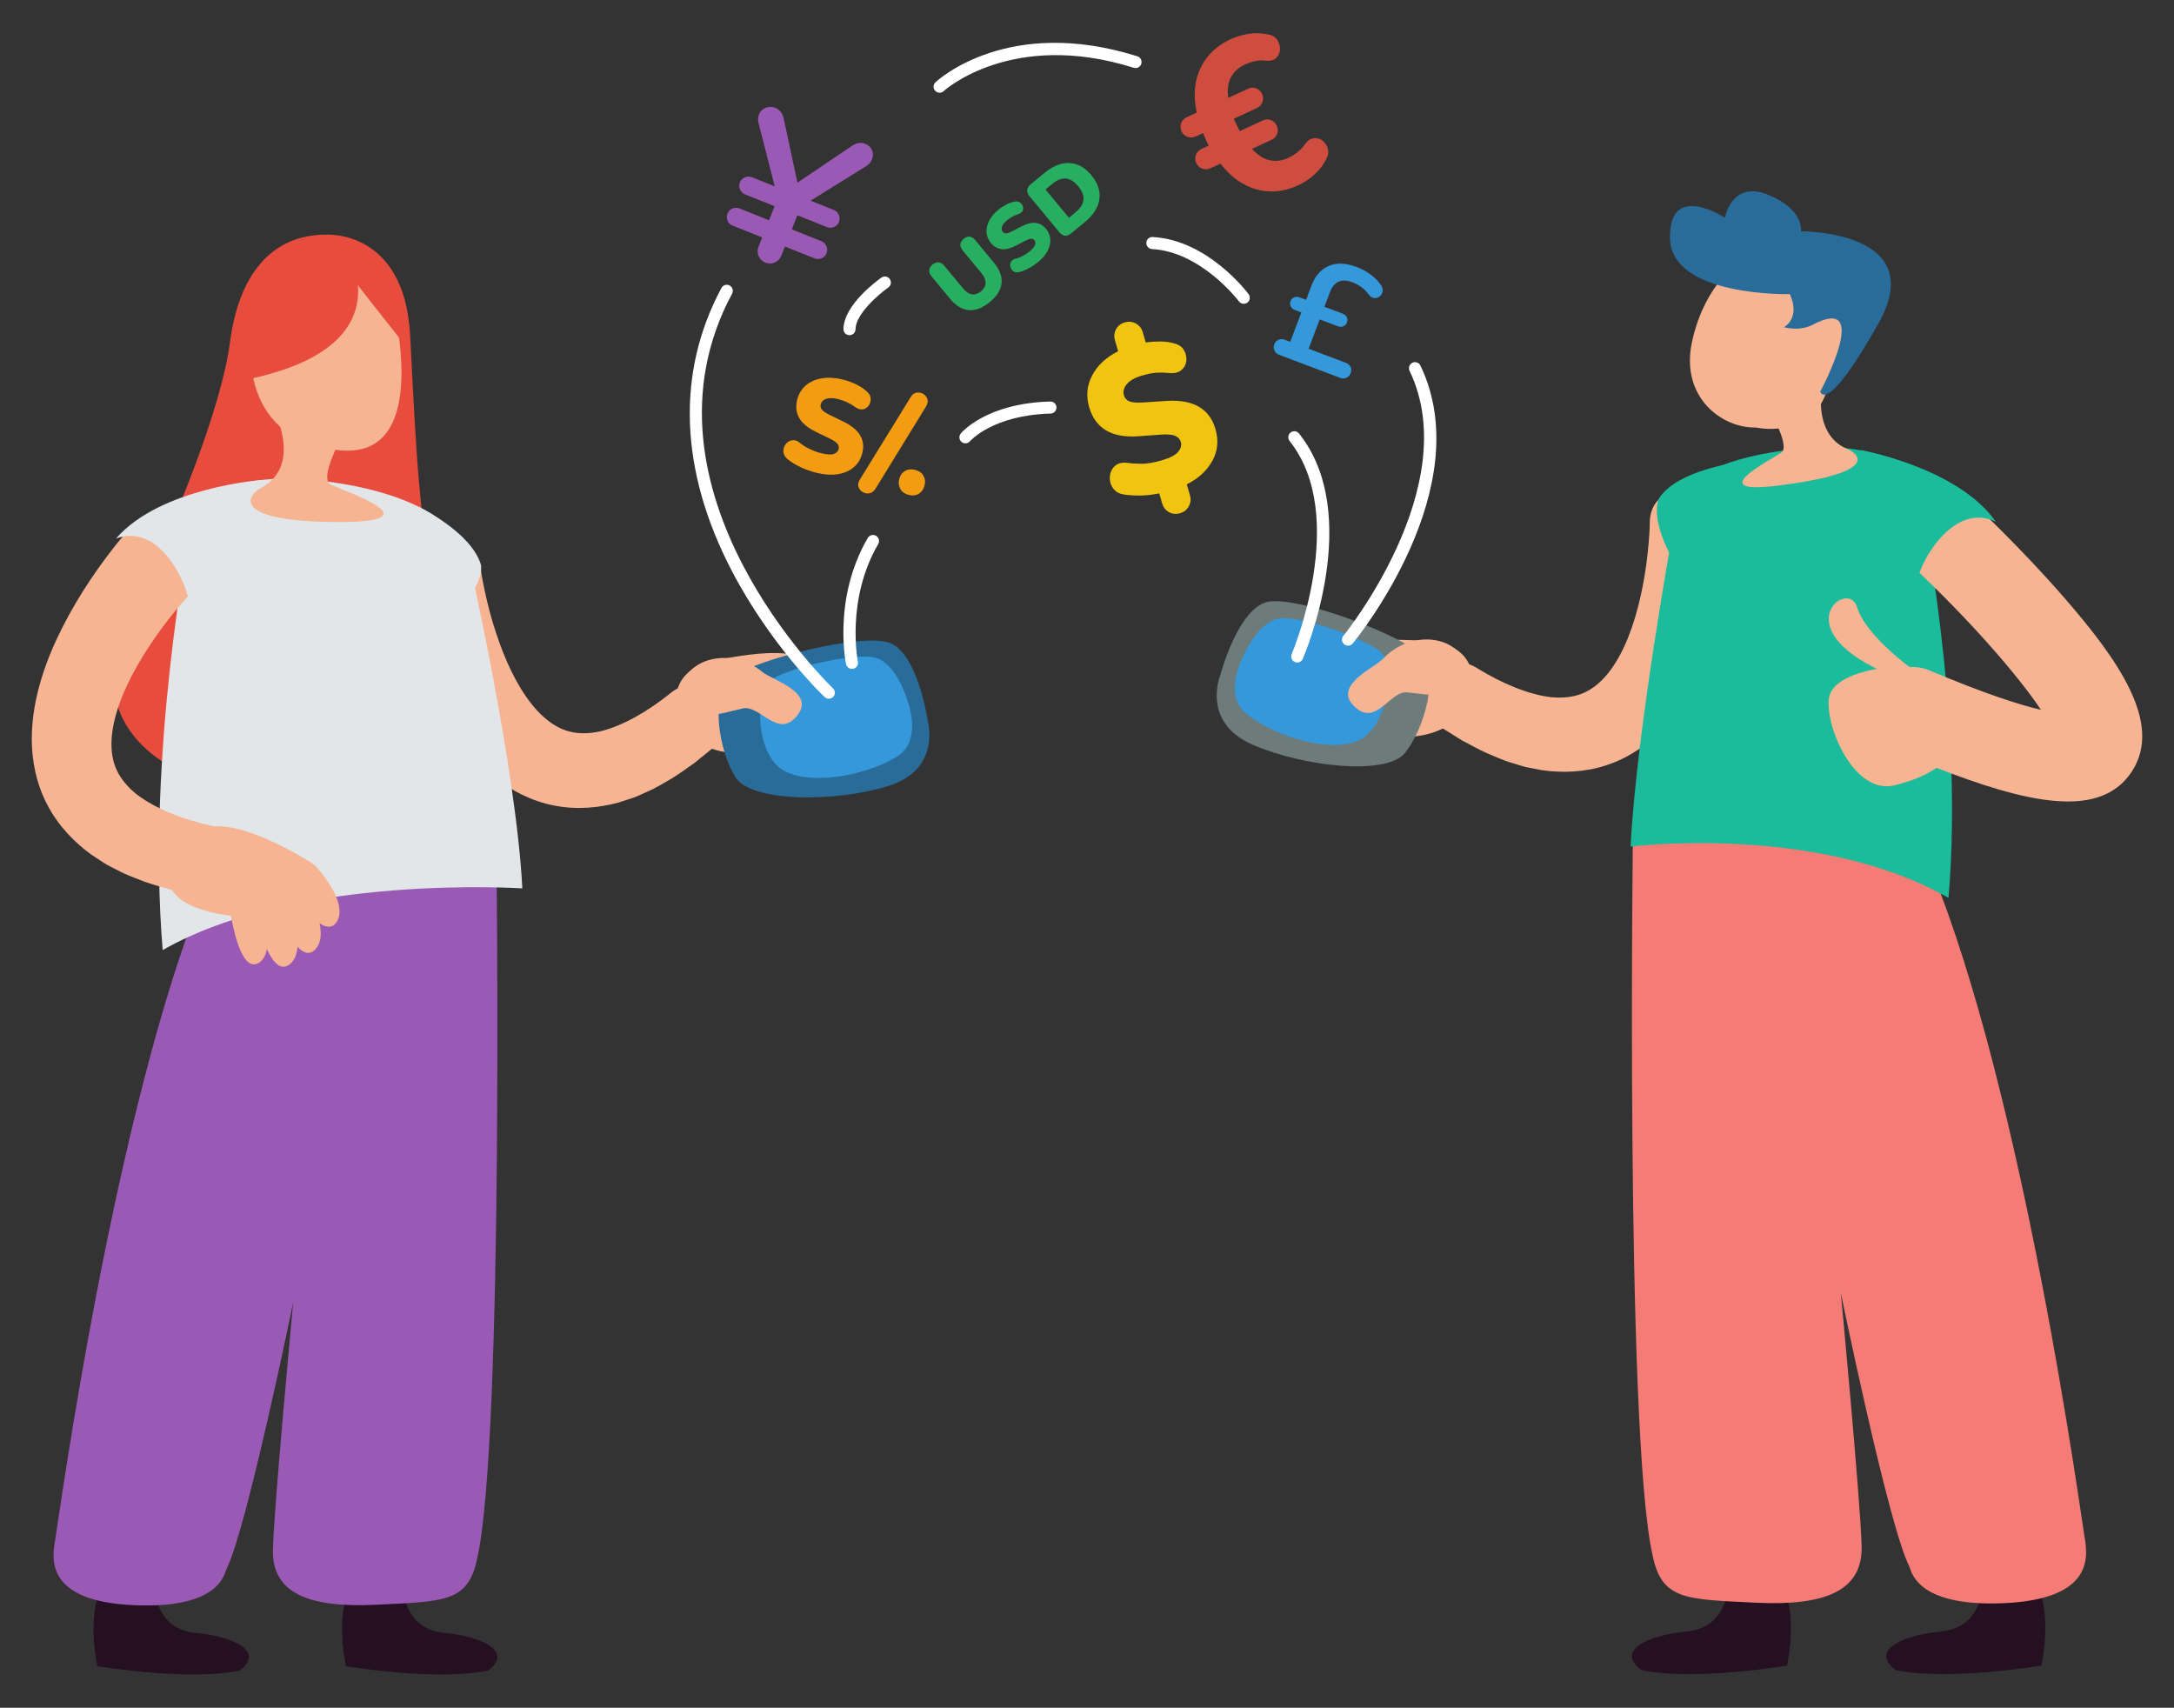 <?xml version="1.0" encoding="iso-8859-1"?>
<!-- Generator: Adobe Illustrator 25.4.1, SVG Export Plug-In . SVG Version: 6.00 Build 0)  -->
<svg version="1.1" id="Capa_1" xmlns="http://www.w3.org/2000/svg" xmlns:xlink="http://www.w3.org/1999/xlink" x="0px" y="0px"
	 viewBox="0 0 779.14 612" style="enable-background:new 0 0 779.14 612;" xml:space="preserve">
<rect x="0" y="0" width="779.14" height="612" fill="#333333" stroke="none"/>
<style type="text/css">
	.st0{fill:#F6B492;}
	.st1{fill:#296C9A;}
	.st2{fill:#3498DB;}
	.st3{fill:#E74C3C;}
	.st4{fill:#241021;}
	.st5{fill:#9B59B6;}
	.st6{fill:#E2E6E8;}
	.st7{fill:#F47B76;}
	.st8{fill:#1ABC9C;}
	.st9{fill:#6D7B7B;}
	.st10{fill:#CF4D3E;}
	.st11{fill:#F39C12;}
	.st12{fill:#27AE60;}
	.st13{fill:#F1C40F;}
	.st14{fill:#FFFFFF;}
</style>
<g>
	<g>
		<path class="st0" d="M172.35,204.28l0.25,1.64l0.33,1.87c0.24,1.26,0.48,2.53,0.76,3.81c0.53,2.55,1.17,5.09,1.82,7.62
			c1.36,5.04,2.96,9.98,4.84,14.69c3.7,9.38,8.75,18,14.7,23.21c5.95,5.2,11.95,6.7,20.11,4.97c8.1-2,16.98-7.12,25.13-13.68
			l0.31-0.25c5.34-4.3,13.16-3.46,17.46,1.88c4.3,5.34,3.5,13.13-1.84,17.43l-7.37,5.98c-2.68,1.84-5.24,3.78-8.07,5.51
			c-2.93,1.65-5.68,3.46-8.95,4.82c-1.61,0.7-3.12,1.49-4.82,2.08l-5.17,1.7c-7.09,1.95-15.19,2.73-23.21,1.13
			c-8.03-1.53-15.45-5.39-21.31-10.11c-5.92-4.74-10.53-10.23-14.38-15.83c-3.85-5.63-6.92-11.43-9.57-17.29
			c-2.64-5.86-4.85-11.79-6.74-17.77c-0.93-3-1.81-6-2.59-9.04c-0.4-1.52-0.77-3.05-1.13-4.6l-0.52-2.36
			c-0.17-0.83-0.32-1.52-0.51-2.6c-1.5-8.39,4.21-13.36,12.6-14.86c8.39-1.5,16.29,1.03,17.79,9.43c0.02,0.1,0.04,0.21,0.05,0.31
			L172.35,204.28z"/>
		<path class="st0" d="M292.73,250.14c0,0-4.35,14.01-12.78,17.13c-8.43,3.12-27.26,6.04-34.7-7.25c-7.44-13.29,0.63-21.81,12-23.64
			C268.61,234.57,299.05,227.88,292.73,250.14z"/>
		<g>
			<path class="st1" d="M332.5,258.32c0,0,5.01,17.47-14.27,23.4c-19.29,5.93-48.9,5.7-54.59-3.11c-5.7-8.81-10.02-30.4-0.58-36.48
				c9.44-6.08,44.08-14.84,54.92-12.05C328.81,232.88,332.5,258.32,332.5,258.32z"/>
			<path class="st2" d="M324.87,250.02c0,0,6.19,14.93-3.09,20.91s-28.75,10.86-40.01,5.69s-11.21-28.32-5.87-32.67
				s30.38-10.22,37.81-8.24S324.87,250.02,324.87,250.02z"/>
		</g>
		<path class="st0" d="M273.31,240.87c3.36,2.78,18.61,7.06,12.71,15.14c-6.93,9.48-13.5-3.53-19.84-2.13
			c-6.34,1.4-20.96,6.73-21.85-5.13C243.44,236.9,261.12,230.8,273.31,240.87z"/>
		<path class="st3" d="M116.85,84.09c0,0,28.11-2.02,30.13,36s3.28,73.79,10.38,94.6s-18.17,66.67-54.81,68.99
			s-75.5-20.94-57.3-59.37s34.13-78.33,37.19-101.79C85.5,99.06,96.83,84.09,116.85,84.09z"/>
		<path class="st4" d="M54.58,568.22c1.23,0,0.31,15.41,15.36,16.92s24.58,7.04,15.98,13.5c-18.13,3.99-51.01-1.54-51.01-1.54
			s-3.99-16.9,1.54-28.89C46.9,558.7,54.58,568.22,54.58,568.22z"/>
		<path class="st4" d="M143.66,568.22c1.23,0,0.31,15.41,15.36,16.92s24.58,7.04,15.98,13.5c-18.13,3.99-51.01-1.54-51.01-1.54
			s-3.99-16.9,1.54-28.89C135.98,558.7,143.66,568.22,143.66,568.22z"/>
		<path class="st5" d="M177.86,300.85c0,0,2.87,214.78-6.84,257.65c-3.24,15.77-11.73,15.37-36,16.58
			c-24.27,1.21-37.62-4.04-37.21-19.82s7.28-88.58,7.28-88.58s-16.58,80.9-23.86,95.46c-0.81,1.21-1.62,14.49-33.17,13.11
			s-29.53-16.35-28.31-23.22c1.21-6.88,21.13-154.51,53.9-234.19C84.56,276.58,177.3,264.85,177.86,300.85z"/>
		<path class="st6" d="M187.2,318.37c0,0-80.9-5.39-128.89,22.11c-5.93-70.11,9.71-149.93,9.71-149.93s1.62-24.81,50.69-17.8
			s49.62,29.12,49.62,29.12S185.04,275.77,187.2,318.37z"/>
		<path class="st6" d="M149.69,181.44c0,0,19.17,9.11,22.68,20.98c1.08,8.09-10.25,18.61-10.25,18.61S155.59,188.51,149.69,181.44z"
			/>
		<path class="st0" d="M67.75,213.24l-1.15,1.25l-1.29,1.46c-0.86,1-1.72,2.01-2.56,3.05c-1.7,2.06-3.33,4.2-4.93,6.35
			c-3.17,4.32-6.1,8.77-8.67,13.29c-5.15,8.98-8.81,18.56-9.17,26.66c-0.35,8.1,2.3,13.88,8.92,19.31
			c6.8,5.21,16.6,9.04,27.07,11.36l0.4,0.09c6.87,1.52,11.21,8.33,9.69,15.2s-8.28,11.23-15.15,9.7l-9.52-2.06
			c-3.2-0.97-6.39-1.78-9.59-2.93c-3.21-1.29-6.42-2.33-9.6-4.08c-1.59-0.84-3.2-1.54-4.76-2.53l-4.68-3.06
			c-6.11-4.43-11.93-10.42-15.8-17.88c-3.92-7.42-5.59-15.84-5.57-23.56c0-7.78,1.44-15,3.46-21.68c2.04-6.7,4.72-12.88,7.72-18.76
			c3-5.88,6.34-11.44,9.91-16.8c1.81-2.66,3.64-5.3,5.59-7.88c0.96-1.3,1.95-2.57,2.96-3.86l1.56-1.93
			c0.55-0.67,1.02-1.23,1.76-2.08c5.76-6.59,13.41-5.2,19.99,0.57c6.59,5.76,9.62,13.72,3.85,20.3c-0.07,0.08-0.14,0.16-0.22,0.24
			L67.75,213.24z"/>
		<path class="st6" d="M93.77,172.02c0,0-36.28,2.63-52.19,20.97C56.15,187.59,66,206.4,67.68,215.3
			C80.42,206.4,93.38,180.71,93.77,172.02z"/>
		<g>
			<path class="st0" d="M111.54,309.16c0,0-28.85-18.67-40.13-11.33c-11.28,7.33-22.63,26.16,12.23,30.5
				C112.41,332.74,120.08,314.5,111.54,309.16z"/>
			<path class="st0" d="M113.4,310.69c0,0,11.67,12.53,7.31,19.62c-4.36,7.08-14.76-8.71-17.09-11.92S106.58,304.91,113.4,310.69z"
				/>
			<path class="st0" d="M110.04,319.54c0,0,8.7,14.76,2.92,20.73c-5.78,5.98-12.53-11.68-14.12-15.32
				C97.25,321.32,104.63,312.42,110.04,319.54z"/>
			<path class="st0" d="M103.39,324.58c0,0,6.95,15.66,0.52,20.93c-6.43,5.27-11.11-13.04-12.27-16.84
				C90.48,324.88,98.83,316.89,103.39,324.58z"/>
			<path class="st0" d="M93.79,325.45c0,0,5.3,15.94-1.12,19.65c-6.41,3.71-9.38-14.29-10.17-18.05
				C81.71,323.29,90.12,317.4,93.79,325.45z"/>
		</g>
		<path class="st0" d="M122.83,155.96c0,0-8.64,15.44-4.38,17.65c4.26,2.21,38.95,13.6,2.58,13.47
			c-36.37-0.12-33.83-8.76-27.3-12.34s10-10.35,6.73-21.8c-2.78-7-1.82-13.19,11.89-13.12C126.05,139.9,127.92,149.19,122.83,155.96
			z"/>
		<path class="st0" d="M140.86,109.44c0.25,0.96,17.47,68.9-32.97,48.13c0,0-25.32-8.2-16.05-48.13
			C98.67,80.1,134.93,86.36,140.86,109.44z"/>
		<path class="st3" d="M123.19,87.33c0,0,25.95,37.91-38.41,49.37C82.45,74.89,123.19,87.33,123.19,87.33z"/>
		<path class="st3" d="M116.11,86.54c0,0,13.89,18.18,30.95,39.54C139.92,78.43,116.11,86.54,116.11,86.54z"/>
	</g>
	<g>
		<path class="st4" d="M711.44,567.34c-1.26,0-0.31,15.77-15.72,17.32c-15.41,1.55-25.16,7.21-16.35,13.81
			c18.56,4.09,52.21-1.57,52.21-1.57s4.09-17.3-1.57-29.56C719.3,557.59,711.44,567.34,711.44,567.34z"/>
		<path class="st4" d="M620.28,567.34c-1.26,0-0.31,15.77-15.72,17.32c-15.41,1.55-25.16,7.21-16.35,13.81
			c18.56,4.09,52.21-1.57,52.21-1.57s4.09-17.3-1.57-29.56C628.14,557.59,620.28,567.34,620.28,567.34z"/>
		<path class="st7" d="M585.27,293.69c0,0-2.93,219.81,7,263.69c3.31,16.14,12,15.73,36.84,16.97c24.84,1.24,38.5-4.14,38.08-20.28
			c-0.41-16.14-7.45-90.66-7.45-90.66s16.97,82.79,24.42,97.7c0.83,1.24,1.66,14.83,33.94,13.42c32.29-1.41,30.22-16.73,28.98-23.77
			s-21.63-158.13-55.16-239.68C680.76,268.85,585.85,256.85,585.27,293.69z"/>
		<path class="st0" d="M591.27,187.19l-0.04,1.66l-0.09,1.89c-0.08,1.28-0.16,2.57-0.28,3.87c-0.21,2.6-0.52,5.2-0.86,7.79
			c-0.72,5.17-1.69,10.27-2.97,15.17c-2.5,9.77-6.44,18.95-11.69,24.86c-5.26,5.9-11.03,8.14-19.34,7.44
			c-8.29-0.97-17.74-4.95-26.63-10.43l-0.34-0.21c-5.84-3.6-13.49-1.79-17.09,4.05c-3.6,5.84-1.84,13.46,4,17.06l8.05,5.02
			c2.89,1.49,5.67,3.09,8.69,4.46c3.12,1.27,6.06,2.73,9.48,3.67c1.68,0.49,3.28,1.09,5.05,1.47l5.34,1.04
			c7.28,1.05,15.41,0.81,23.17-1.77c7.78-2.52,14.66-7.27,19.88-12.69c5.28-5.44,9.17-11.46,12.3-17.5
			c3.12-6.06,5.44-12.21,7.34-18.35c1.89-6.15,3.34-12.3,4.47-18.47c0.54-3.09,1.05-6.18,1.44-9.3c0.21-1.56,0.38-3.12,0.55-4.71
			l0.22-2.41c0.07-0.85,0.13-1.55,0.19-2.65c0.44-8.51-5.84-12.73-14.36-13.17c-8.51-0.44-16.03,3.06-16.47,11.57
			c-0.01,0.11-0.01,0.21-0.01,0.32L591.27,187.19z"/>
		<path class="st8" d="M584.39,303.38c0,0,67.18-8.39,113.94,18.4c5.78-68.3-10.23-142.92-10.23-142.92s-1.58-24.17-49.39-17.34
			c-47.81,6.83-39.08,28.37-39.08,28.37S586.49,261.87,584.39,303.38z"/>
		<path class="st8" d="M622.12,165.85c0,0-20.52,2.57-27.39,12.48c-3.47,7.15,3.8,20.34,3.8,20.34S614.5,170.58,622.12,165.85z"/>
		<path class="st0" d="M632.46,144.06c0,0,9.67,15.57,5.92,18.17c-3.76,2.59-28.77,15.25-1.02,11.78
			c33.94-4.25,30.73-10.56,24.25-13.32s-10.42-10.49-8.54-21.93c1.88-7.07,0.34-12.97-12.47-11.44
			C627.79,128.85,627,138.05,632.46,144.06z"/>
		<g>
			<path class="st0" d="M629.27,153.2c0,0,18.57,4.12,24.76-11.3s15.44-47.58-6.92-52.42c-22.35-4.84-36.51,13.38-40.73,33.12
				C602.15,142.36,617.13,153.51,629.27,153.2z"/>
			<path class="st1" d="M641.46,105.41c0,0-42.36,1.04-42.94-19.85c-0.57-20.89,19.67-7.51,19.67-7.51s2.42-13.63,15.52-8.25
				c13.1,5.38,11.74,13.09,11.74,13.09s46.51-0.3,27.76,33.04s-20.84,24.42-20.84,24.42s19.18-35.72-3.11-23.78
				c-4.67,2.23-9.9,0.69-9.9,0.69S645.43,114.06,641.46,105.41z"/>
		</g>
		<path class="st0" d="M679.37,269.18c-7.98-3.38-11.7-12.59-8.32-20.57c3.38-7.98,12.59-11.7,20.57-8.32
			c19.84,8.41,32.25,12.31,39.83,14.09c-8.36-12.6-26.2-32.83-45.15-50.6c-6.32-5.93-6.64-15.85-0.72-22.17
			c5.93-6.32,15.85-6.64,22.17-0.72c0.68,0.63,16.76,15.74,31.85,33.08c19.35,22.23,35.71,45.18,24.49,62.42
			c-1.77,2.72-3.9,4.89-6.39,6.54C743.11,292.69,716.35,284.86,679.37,269.18z M736.35,264.2l0.01-0.01L736.35,264.2z"/>
		<path class="st8" d="M666.94,161.29c0,0,34.87,6.31,48.38,25.73c-13.55-6.74-25.04,10.46-27.59,18.91
			C676.31,195.98,666.43,169.76,666.94,161.29z"/>
		<path class="st0" d="M681.11,238.62c0,0-24.89,1.18-25.72,12.17c-0.83,11,9.58,33.81,23.3,30.7S719.82,266.42,681.11,238.62z"/>
		<path class="st0" d="M685.68,240.03c0,0-16.97-12.03-20.12-22.45c-3.15-10.42-25.86,7.14,9.09,23.07
			C686.7,246.8,685.68,240.03,685.68,240.03z"/>
		<path class="st0" d="M477.55,247.71c0,0,6.07,13.36,14.82,15.4c8.76,2.04,27.8,2.59,33.52-11.52s-3.35-21.57-14.86-21.96
			C499.53,229.25,468.5,226.41,477.55,247.71z"/>
		<g>
			<path class="st9" d="M437.33,242.01c0,0-6.93,16.8,11.57,24.85c18.5,8.04,47.96,11.13,54.6,3.01
				c6.64-8.12,13.35-29.09,4.65-36.19c-8.7-7.1-42.15-19.68-53.23-18.11S437.33,242.01,437.33,242.01z"/>
			<path class="st2" d="M445.83,234.61c0,0-7.82,14.15,0.74,21.13c8.56,6.98,27.35,14,39.13,10.12s14.31-26.89,9.49-31.81
				c-4.82-4.92-29.05-13.55-36.65-12.41C450.93,222.78,445.83,234.61,445.83,234.61z"/>
		</g>
		<path class="st0" d="M495.66,236.09c-2.99,3.17-17.59,9.33-10.72,16.61c8.06,8.54,12.96-5.18,19.42-4.59
			c6.47,0.6,21.63,4.06,21.04-7.81C524.81,228.42,506.5,224.58,495.66,236.09z"/>
	</g>
	<g>
		<g>
			<g>
				<path class="st10" d="M465.32,66.38c-4.99,2.32-9.94,2.83-14.87,1.53c-4.92-1.3-9.28-4.4-13.06-9.28l-3.53,1.64
					c-1.01,0.47-2,0.52-2.99,0.16c-0.98-0.36-1.7-1.02-2.14-1.98c-0.45-0.96-0.49-1.93-0.13-2.91c0.36-0.98,1.04-1.71,2.05-2.18
					l2.52-1.17c-0.81-1.61-1.47-3.11-2-4.5l-2.59,1.2c-1.01,0.47-2,0.52-2.99,0.16c-0.98-0.36-1.7-1.02-2.14-1.98
					c-0.45-0.96-0.49-1.93-0.13-2.91c0.36-0.98,1.04-1.71,2.05-2.18l3.53-1.64c-1.29-6.05-0.85-11.36,1.34-15.94
					c2.19-4.58,5.78-8.02,10.77-10.34c2.01-0.94,4.19-1.58,6.53-1.94c2.34-0.36,4.65-0.28,6.93,0.23c1.44,0.21,2.51,0.83,3.23,1.87
					c0.71,1.04,1.06,2.16,1.04,3.37c-0.02,1.21-0.45,2.24-1.28,3.09c-0.83,0.85-2.06,1.22-3.69,1.1c-1.2-0.2-2.47-0.17-3.8,0.1
					c-1.33,0.27-2.6,0.68-3.8,1.24c-2.21,1.03-3.85,2.51-4.94,4.44c-1.08,1.93-1.44,4.44-1.05,7.53l7.05-3.28
					c1.01-0.47,1.99-0.52,2.95-0.15c0.96,0.37,1.66,1.04,2.11,1.99c0.45,0.96,0.5,1.93,0.17,2.9c-0.34,0.97-1.01,1.69-2.01,2.16
					l-8.28,3.85c0.64,1.51,1.36,2.99,2.15,4.43l8.2-3.81c1.01-0.47,1.99-0.52,2.95-0.15c0.96,0.37,1.66,1.04,2.11,1.99
					c0.45,0.96,0.5,1.93,0.17,2.9c-0.34,0.97-1.01,1.69-2.01,2.16l-7.05,3.28c2.11,2.29,4.26,3.65,6.45,4.09
					c2.19,0.44,4.39,0.15,6.59-0.88c2.54-1.18,4.54-2.84,6-4.98c0.98-1.27,2.06-1.96,3.24-2.07c1.17-0.11,2.21,0.21,3.11,0.96
					c0.9,0.75,1.51,1.71,1.82,2.87c0.31,1.17,0.12,2.38-0.58,3.64c-0.98,2.03-2.36,3.85-4.15,5.47
					C469.38,64.1,467.43,65.4,465.32,66.38z"/>
			</g>
			<g>
				<path class="st5" d="M283.77,82.2l10.64,4.25c1.66,0.66,2.49,2.6,1.8,4.32c-0.66,1.66-2.6,2.49-4.25,1.83l-10.64-4.25L280,91.66
					c-0.91,2.28-3.42,3.36-5.7,2.45c-2.28-0.91-3.36-3.42-2.45-5.7l1.32-3.32l-10.64-4.25c-1.66-0.66-2.49-2.6-1.83-4.25
					c0.69-1.73,2.62-2.56,4.28-1.9l10.64,4.25l2.01-5.04l-10.64-4.25c-1.66-0.66-2.49-2.6-1.83-4.25c0.69-1.73,2.62-2.56,4.28-1.9
					l8.22,3.28l-5.76-22.48c-0.3-1.24-0.29-2.28,0.12-3.32c0.85-2.14,3.4-3.29,5.81-2.33c1.8,0.72,2.68,2.11,3.07,3.95l4.89,22.86
					l19.4-13.08c1.33-0.91,3.04-1.59,4.83-0.87c2.21,0.88,3.47,3.15,2.5,5.56c-0.47,1.17-1.27,1.98-2.22,2.56l-19.8,12.28l8.36,3.34
					c1.66,0.66,2.49,2.6,1.8,4.32c-0.66,1.66-2.6,2.49-4.25,1.83l-10.64-4.25L283.77,82.2z"/>
			</g>
			<g>
				<path class="st11" d="M292.6,169.43c-1.88-0.47-3.77-1.14-5.67-2.02c-1.9-0.88-3.47-1.85-4.71-2.91
					c-0.73-0.61-1.19-1.29-1.36-2.06c-0.17-0.76-0.12-1.5,0.15-2.2c0.27-0.7,0.69-1.29,1.27-1.75c0.57-0.46,1.24-0.71,2-0.74
					c0.76-0.03,1.54,0.27,2.34,0.9c1.03,0.88,2.25,1.65,3.66,2.3c1.41,0.66,2.76,1.15,4.06,1.47c2.04,0.5,3.53,0.59,4.49,0.25
					c0.95-0.34,1.53-0.91,1.73-1.71c0.18-0.71,0.03-1.35-0.43-1.93c-0.47-0.57-1.39-1.19-2.76-1.86l-5.14-2.5
					c-5.56-2.72-7.73-6.51-6.53-11.39c0.53-2.13,1.57-3.86,3.12-5.18c1.55-1.32,3.48-2.17,5.76-2.53c2.29-0.37,4.8-0.21,7.55,0.46
					c1.61,0.4,3.19,0.98,4.76,1.74c1.56,0.76,2.86,1.65,3.89,2.66c0.8,0.72,1.23,1.54,1.26,2.45c0.04,0.91-0.2,1.73-0.7,2.46
					c-0.51,0.73-1.2,1.18-2.08,1.35s-1.86-0.13-2.94-0.92c-0.83-0.63-1.77-1.18-2.84-1.66c-1.06-0.48-2.12-0.84-3.17-1.1
					c-1.73-0.43-3.13-0.45-4.21-0.08c-1.08,0.37-1.73,1.04-1.97,2c-0.17,0.68-0.03,1.3,0.42,1.87c0.45,0.57,1.35,1.18,2.69,1.84
					l5.09,2.49c5.65,2.74,7.89,6.47,6.72,11.2c-0.53,2.13-1.56,3.84-3.09,5.14c-1.53,1.29-3.44,2.12-5.72,2.47
					C297.96,170.29,295.41,170.12,292.6,169.43z"/>
				<path class="st11" d="M313.74,175.19c-0.58,0.9-1.3,1.43-2.14,1.59c-0.84,0.15-1.63,0.01-2.38-0.42
					c-0.75-0.43-1.26-1.05-1.53-1.85c-0.28-0.81-0.11-1.69,0.48-2.66l18.2-29.52c0.56-0.94,1.27-1.48,2.12-1.62
					c0.85-0.13,1.64,0.01,2.37,0.44c0.73,0.43,1.23,1.04,1.51,1.85c0.28,0.81,0.11,1.69-0.48,2.66L313.74,175.19z"/>
				<path class="st11" d="M325.69,177.36c-1.39-0.34-2.39-1.04-3-2.09c-0.61-1.05-0.75-2.24-0.42-3.57c0.32-1.3,0.99-2.26,2.02-2.89
					c1.02-0.63,2.23-0.78,3.62-0.43c1.42,0.35,2.43,1.04,3.03,2.07c0.6,1.03,0.74,2.2,0.42,3.49c-0.33,1.33-1,2.32-2.01,2.97
					C328.33,177.56,327.11,177.71,325.69,177.36z"/>
			</g>
			<g>
				<path class="st12" d="M354.75,108.23c-2.56,2.12-5.05,3.09-7.47,2.91c-2.42-0.17-4.7-1.55-6.83-4.12l-6.62-7.99
					c-0.62-0.75-0.89-1.48-0.82-2.21c0.07-0.73,0.47-1.39,1.2-2c0.73-0.6,1.46-0.87,2.19-0.8c0.73,0.07,1.4,0.48,2.02,1.22
					l6.66,8.04c1.06,1.28,2.14,2.01,3.24,2.19c1.1,0.18,2.19-0.18,3.27-1.07c1.06-0.88,1.61-1.88,1.64-2.99
					c0.03-1.11-0.49-2.31-1.55-3.59l-6.66-8.04c-0.62-0.75-0.9-1.48-0.84-2.2c0.06-0.72,0.46-1.38,1.19-1.99
					c0.73-0.6,1.45-0.87,2.16-0.78c0.71,0.08,1.38,0.5,1.99,1.24l6.62,7.99c2.13,2.57,3.07,5.05,2.82,7.44
					C358.71,103.86,357.31,106.11,354.75,108.23z"/>
				<path class="st12" d="M372.13,93.84c-1.01,0.84-2.14,1.6-3.38,2.28c-1.24,0.68-2.4,1.14-3.48,1.39
					c-0.63,0.16-1.18,0.13-1.67-0.09c-0.48-0.21-0.86-0.54-1.14-0.97c-0.27-0.43-0.42-0.9-0.44-1.4c-0.02-0.5,0.11-0.96,0.41-1.39
					c0.29-0.42,0.77-0.73,1.43-0.91c0.89-0.21,1.8-0.56,2.73-1.06c0.93-0.5,1.74-1.04,2.44-1.62c1.09-0.91,1.74-1.69,1.94-2.34
					c0.2-0.65,0.12-1.2-0.24-1.63c-0.32-0.38-0.72-0.56-1.22-0.54c-0.5,0.02-1.21,0.27-2.13,0.75l-3.43,1.79
					c-3.72,1.93-6.66,1.59-8.83-1.04c-0.95-1.15-1.47-2.41-1.56-3.79c-0.09-1.38,0.22-2.76,0.94-4.16c0.72-1.39,1.82-2.7,3.3-3.93
					c0.86-0.71,1.82-1.34,2.86-1.89c1.05-0.54,2.05-0.89,3.01-1.05c0.72-0.15,1.33-0.05,1.84,0.3c0.51,0.35,0.86,0.8,1.05,1.37
					c0.19,0.57,0.16,1.13-0.1,1.68c-0.26,0.55-0.82,0.96-1.69,1.23c-0.68,0.2-1.36,0.49-2.05,0.88c-0.69,0.39-1.31,0.81-1.88,1.28
					c-0.93,0.77-1.51,1.52-1.74,2.26c-0.23,0.74-0.13,1.36,0.29,1.88c0.3,0.37,0.7,0.54,1.19,0.52c0.49-0.01,1.19-0.25,2.09-0.72
					l3.4-1.77c3.77-1.97,6.7-1.69,8.8,0.85c0.95,1.15,1.47,2.4,1.55,3.75c0.09,1.35-0.23,2.73-0.96,4.11
					C374.76,91.27,373.64,92.59,372.13,93.84z"/>
				<path class="st12" d="M383.97,83.57c-1.59,1.32-3.04,1.19-4.35-0.39l-10.62-12.82c-1.31-1.58-1.16-3.02,0.43-4.34l4.88-4.04
					c3.04-2.51,6.03-3.7,8.97-3.56c2.94,0.14,5.56,1.6,7.87,4.39c2.31,2.79,3.26,5.64,2.86,8.57c-0.4,2.92-2.13,5.64-5.16,8.16
					L383.97,83.57z M383.09,78.04l2.39-1.98c1.74-1.44,2.69-2.93,2.83-4.46c0.14-1.53-0.49-3.15-1.91-4.86
					c-1.42-1.71-2.89-2.63-4.42-2.76c-1.53-0.13-3.16,0.52-4.89,1.95l-2.39,1.98L383.09,78.04z"/>
			</g>
			<g>
				<path class="st13" d="M422.89,183.93c-1.44,0.42-2.76,0.28-3.97-0.41c-1.21-0.69-2.02-1.75-2.44-3.18l-1.02-3.52
					c-2.75,0.54-5.2,0.79-7.36,0.77c-2.16-0.02-3.97-0.16-5.44-0.41c-1.41-0.21-2.51-0.76-3.31-1.65c-0.8-0.88-1.3-1.9-1.51-3.06
					c-0.21-1.16-0.11-2.29,0.3-3.39c0.41-1.1,1.1-1.96,2.09-2.59c0.99-0.62,2.29-0.83,3.9-0.62c1.09,0.2,2.68,0.31,4.76,0.33
					c2.08,0.02,4.58-0.39,7.5-1.24c2.97-0.86,4.92-1.88,5.88-3.06c0.95-1.18,1.26-2.35,0.93-3.5c-0.29-1-0.94-1.74-1.96-2.19
					c-1.01-0.46-2.67-0.61-4.96-0.47l-8.61,0.62c-9.37,0.59-15.14-2.9-17.33-10.46c-1.16-4.02-0.8-7.82,1.1-11.4
					c1.89-3.58,4.99-6.46,9.28-8.63l-1.12-3.87c-0.42-1.44-0.29-2.76,0.36-3.99c0.66-1.23,1.7-2.05,3.14-2.46
					c1.43-0.42,2.77-0.28,4,0.4c1.23,0.68,2.06,1.74,2.47,3.17l1.04,3.59c1.65-0.22,3.37-0.33,5.15-0.33c1.79,0,3.45,0.22,4.97,0.66
					c1.61,0.36,2.78,1.15,3.52,2.36c0.74,1.21,1.05,2.5,0.92,3.85c-0.13,1.36-0.72,2.49-1.78,3.39c-1.06,0.9-2.63,1.24-4.72,1.02
					c-1.29-0.15-2.64-0.18-4.07-0.1c-1.43,0.08-3.2,0.42-5.3,1.03c-2.54,0.73-4.35,1.75-5.45,3.05c-1.1,1.3-1.44,2.67-1.03,4.11
					c0.28,0.96,0.9,1.64,1.88,2.06c0.98,0.42,2.59,0.56,4.83,0.43l8.7-0.57c9.48-0.57,15.27,2.81,17.39,10.13
					c1.18,4.07,0.8,7.86-1.14,11.37c-1.94,3.52-4.99,6.32-9.15,8.4l1.12,3.87c0.42,1.43,0.28,2.77-0.4,4
					C425.38,182.69,424.33,183.51,422.89,183.93z"/>
			</g>
			<g>
				<path class="st2" d="M458.38,127.14c-0.75-0.28-1.3-0.79-1.63-1.52c-0.33-0.73-0.35-1.47-0.07-2.23c0.3-0.79,0.8-1.33,1.52-1.63
					c0.72-0.3,1.45-0.3,2.21-0.02l2,0.76l3.98-10.53l-2.36-0.89c-0.65-0.25-1.13-0.67-1.43-1.27c-0.3-0.6-0.33-1.23-0.08-1.88
					c0.26-0.68,0.7-1.15,1.31-1.38s1.25-0.23,1.9,0.01l2.36,0.89l1.92-5.09c1.28-3.39,3.31-5.73,6.08-7.01
					c2.77-1.28,6.2-1.15,10.27,0.39c1.75,0.66,3.41,1.58,5,2.77c1.59,1.19,2.78,2.42,3.59,3.7c0.55,0.83,0.73,1.62,0.55,2.35
					c-0.18,0.73-0.56,1.32-1.13,1.75c-0.57,0.43-1.22,0.6-1.95,0.5c-0.73-0.1-1.39-0.55-1.98-1.36c-0.77-1.07-1.65-1.95-2.64-2.64
					c-0.99-0.69-2.04-1.24-3.13-1.65c-1.99-0.75-3.64-0.82-4.97-0.2c-1.33,0.61-2.33,1.83-3.02,3.64l-2.02,5.34l6.52,2.46
					c0.68,0.26,1.18,0.68,1.49,1.27s0.33,1.22,0.07,1.91c-0.25,0.65-0.68,1.1-1.3,1.36c-0.62,0.25-1.28,0.25-1.96-0.01l-6.52-2.46
					L469,124.98l13.36,5.04c0.79,0.3,1.34,0.79,1.67,1.48c0.33,0.69,0.34,1.43,0.04,2.22c-0.28,0.75-0.78,1.3-1.5,1.64
					c-0.71,0.34-1.47,0.36-2.25,0.06L458.38,127.14z"/>
			</g>
		</g>
		<g>
			<path class="st14" d="M464.92,237.43c-0.28,0-0.57-0.06-0.85-0.18c-1.1-0.47-1.61-1.74-1.14-2.84
				c0.21-0.49,20.76-49.33-0.75-76.36c-0.74-0.94-0.59-2.3,0.35-3.04c0.93-0.74,2.3-0.59,3.04,0.35
				c23.12,29.06,2.24,78.66,1.34,80.76C466.56,236.94,465.76,237.43,464.92,237.43z"/>
			<path class="st14" d="M483.12,231.39c-0.48,0-0.97-0.16-1.37-0.49c-0.92-0.76-1.06-2.12-0.3-3.04
				c0.44-0.53,43.49-53.77,23.72-94.97c-0.52-1.08-0.06-2.37,1.01-2.89c1.08-0.52,2.37-0.06,2.89,1.01
				c20.97,43.7-22.42,97.33-24.27,99.59C484.36,231.12,483.74,231.39,483.12,231.39z"/>
			<path class="st14" d="M297.05,250.4c-0.53,0-1.07-0.2-1.49-0.59c-0.78-0.74-19.32-18.4-33.34-45.34
				c-18.69-35.89-19.95-70.91-3.66-101.28c0.56-1.05,1.88-1.45,2.93-0.88c1.05,0.56,1.45,1.88,0.88,2.93
				c-37.76,70.39,35.41,140.72,36.16,141.43c0.87,0.82,0.91,2.19,0.09,3.06C298.2,250.17,297.63,250.4,297.05,250.4z"/>
			<path class="st14" d="M305.34,239.71c-1,0-1.9-0.7-2.12-1.72c-0.2-0.96-4.74-23.66,7.78-45.2c0.6-1.03,1.92-1.38,2.96-0.78
				c1.03,0.6,1.38,1.92,0.78,2.96c-11.66,20.06-7.32,41.92-7.28,42.14c0.24,1.17-0.51,2.31-1.68,2.56
				C305.63,239.69,305.49,239.71,305.34,239.71z"/>
			<path class="st14" d="M336.74,33.23c-0.58,0-1.15-0.23-1.58-0.69c-0.81-0.87-0.77-2.24,0.1-3.05
				c1.05-0.98,26.18-23.87,72.35-9.32c1.14,0.36,1.77,1.57,1.41,2.71c-0.36,1.14-1.57,1.77-2.71,1.41
				c-43.64-13.75-67.86,8.13-68.1,8.35C337.8,33.04,337.27,33.23,336.74,33.23z"/>
			<path class="st14" d="M445.75,108.87c-0.66,0-1.31-0.3-1.73-0.87c-0.13-0.18-13.51-17.79-31.14-18.74
				c-1.19-0.06-2.11-1.08-2.04-2.28c0.06-1.19,1.02-2.11,2.28-2.04c19.67,1.06,33.78,19.68,34.37,20.47
				c0.71,0.96,0.52,2.31-0.44,3.03C446.65,108.73,446.2,108.87,445.75,108.87z"/>
			<path class="st14" d="M304.45,120.13c-0.01,0-0.02,0-0.02,0c-1.19-0.01-2.15-0.99-2.14-2.19c0.1-8.71,12.21-17.48,13.59-18.45
				c0.97-0.69,2.32-0.45,3.01,0.52c0.69,0.98,0.45,2.33-0.52,3.01c-3.25,2.29-11.7,9.44-11.76,14.96
				C306.6,119.17,305.63,120.13,304.45,120.13z"/>
			<path class="st14" d="M346,158.88c-0.49,0-0.98-0.16-1.38-0.5c-0.91-0.76-1.04-2.11-0.29-3.03c0.36-0.44,9.19-10.84,32.07-11.46
				c1.22-0.03,2.19,0.91,2.22,2.1c0.03,1.19-0.91,2.19-2.1,2.22c-20.75,0.56-28.78,9.8-28.86,9.89
				C347.23,158.62,346.61,158.88,346,158.88z"/>
		</g>
	</g>
</g>
</svg>
